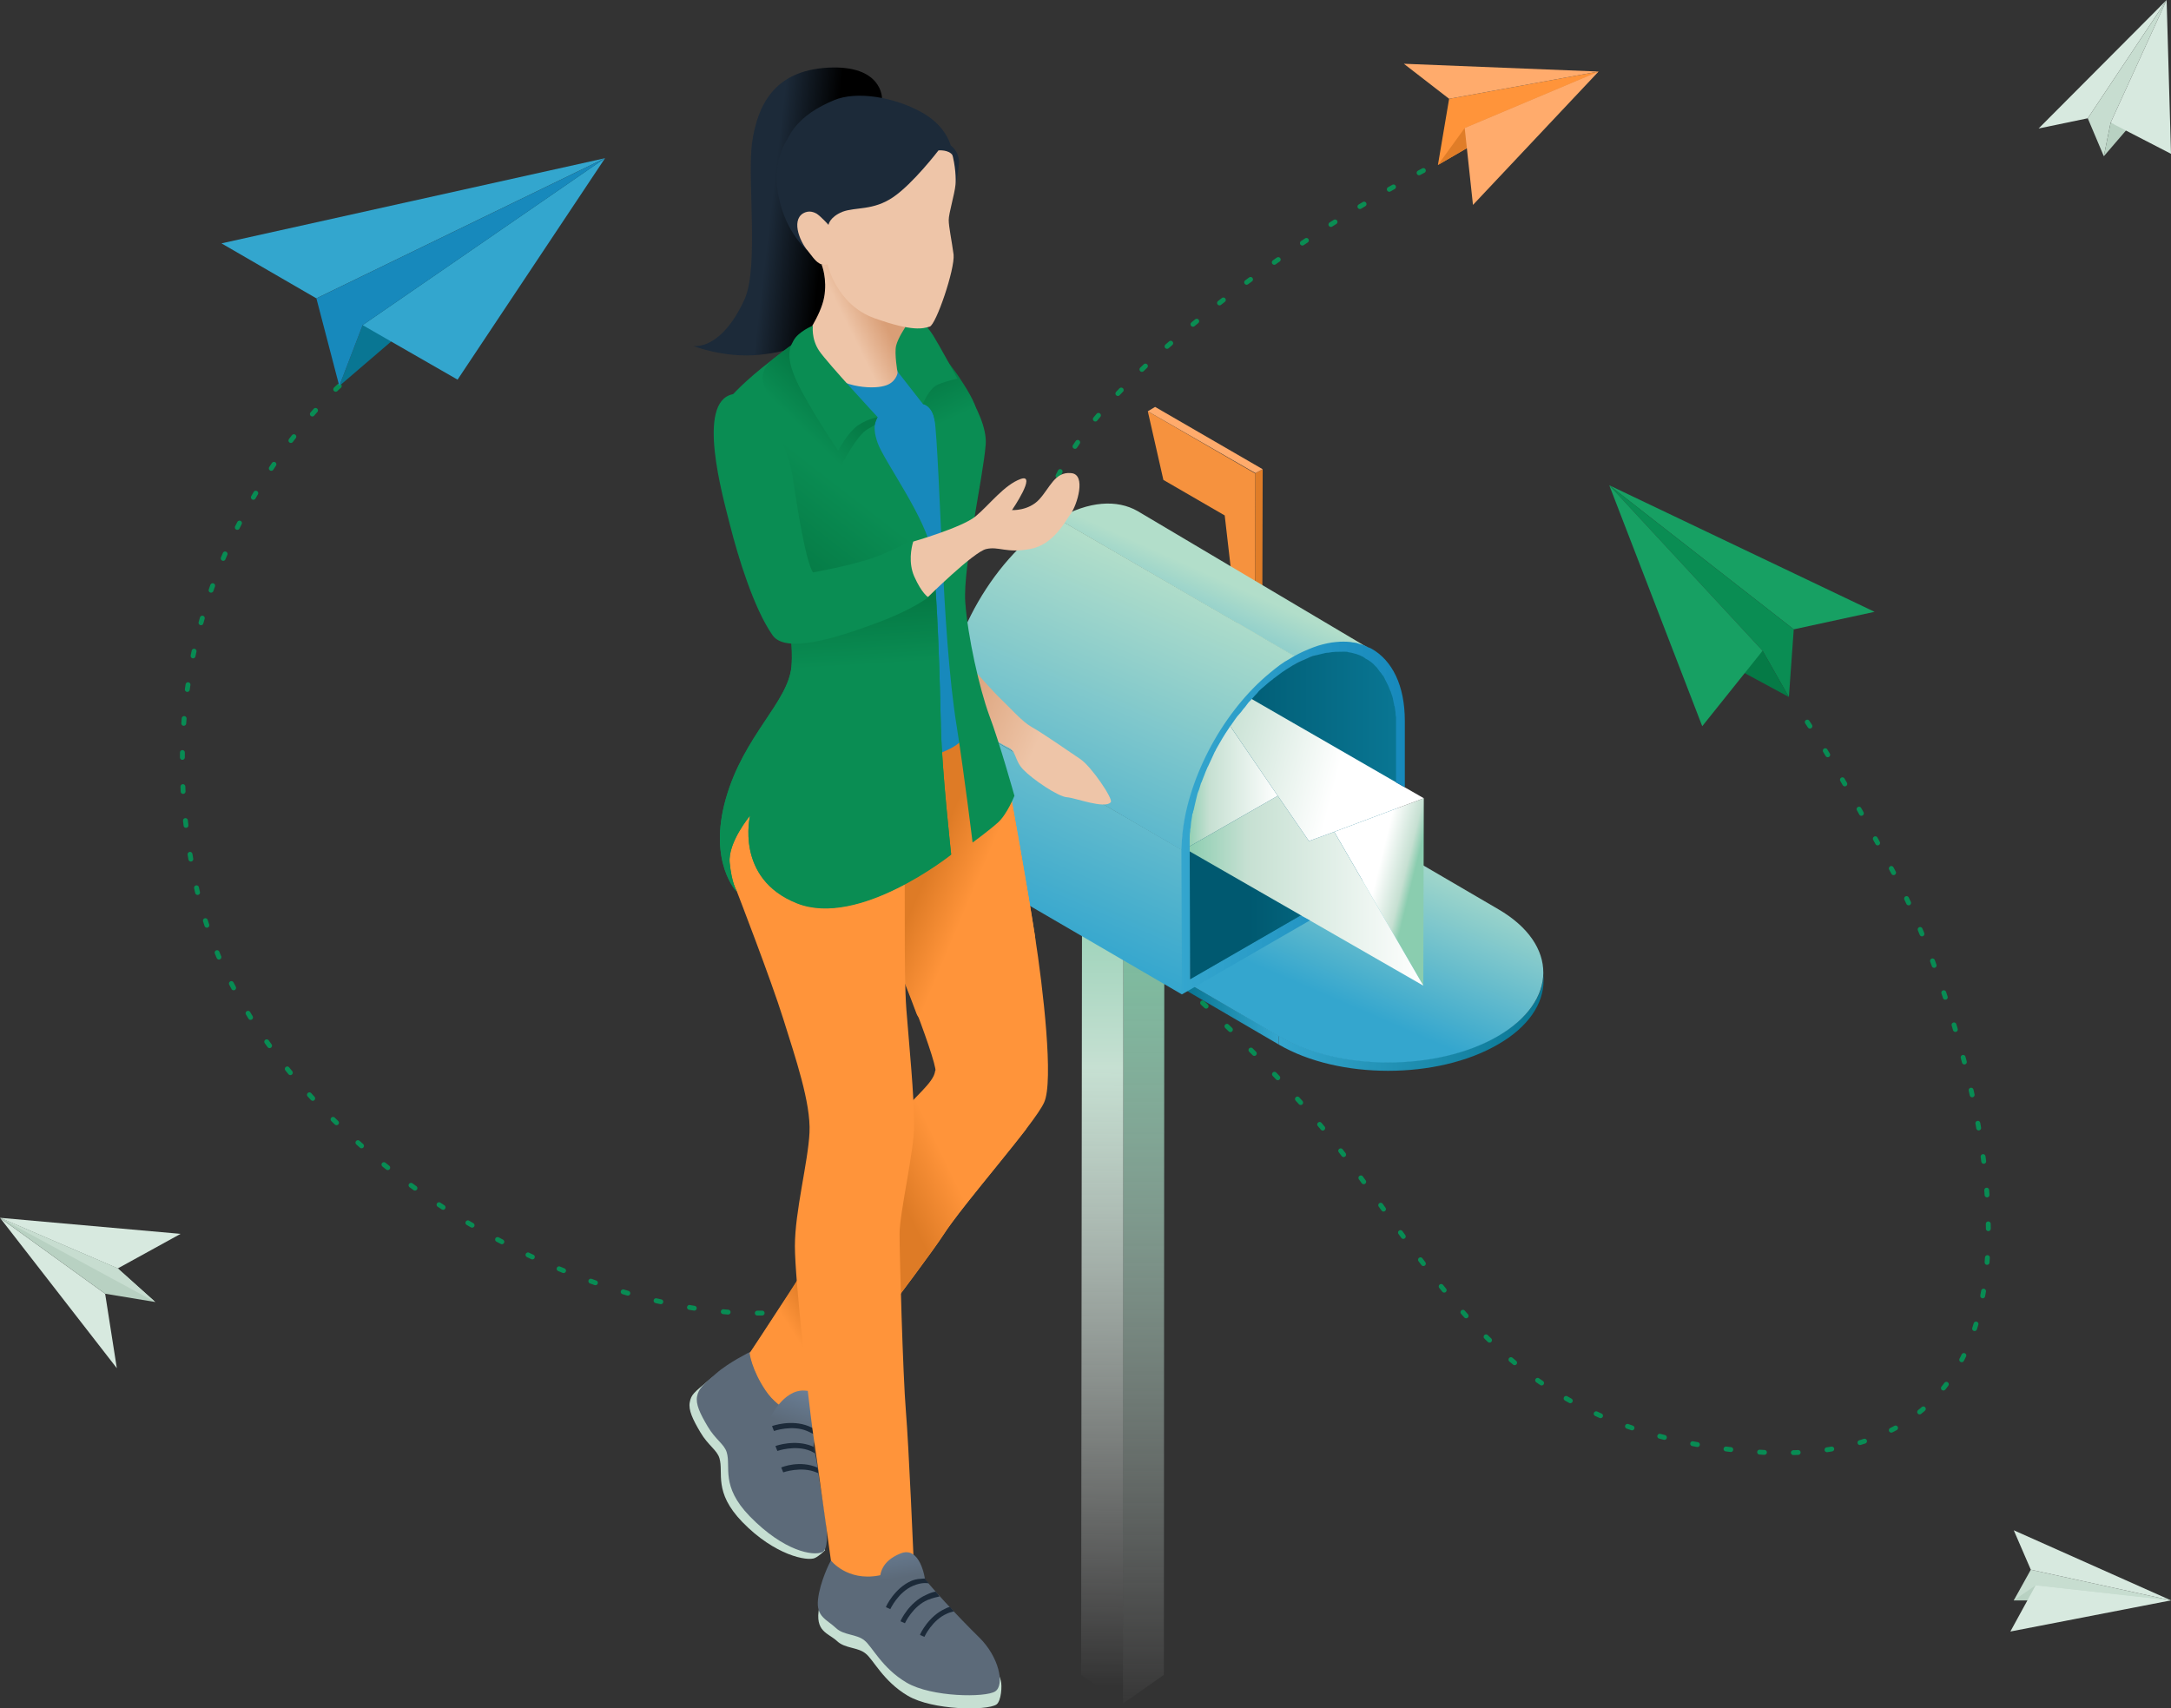<?xml version="1.0" encoding="UTF-8"?>
<svg width="446px" height="351px" viewBox="0 0 446 351" version="1.1" xmlns="http://www.w3.org/2000/svg" xmlns:xlink="http://www.w3.org/1999/xlink">
    <rect x="0" y="0" width="446" height="351" fill="#333333" stroke="none"/>
    <!-- Generator: Sketch 53.2 (72643) - https://sketchapp.com -->
    <title>illustration/contact us</title>
    <desc>Created with Sketch.</desc>
    <defs>
        <linearGradient x1="99.991%" y1="49.666%" x2="0.28%" y2="49.666%" id="linearGradient-1">
            <stop stop-color="#FF395F" offset="0%"></stop>
            <stop stop-color="#FF6E99" offset="56.42%"></stop>
            <stop stop-color="#FF9198" offset="100%"></stop>
        </linearGradient>
        <linearGradient x1="99.521%" y1="50.125%" x2="0.893%" y2="50.125%" id="linearGradient-2">
            <stop stop-color="#FF395F" offset="0%"></stop>
            <stop stop-color="#FF6E99" offset="56.42%"></stop>
            <stop stop-color="#FF9198" offset="100%"></stop>
        </linearGradient>
        <linearGradient x1="99.253%" y1="50.029%" x2="0.66%" y2="50.029%" id="linearGradient-3">
            <stop stop-color="#FF395F" offset="0%"></stop>
            <stop stop-color="#FF6E99" offset="56.42%"></stop>
            <stop stop-color="#FF9198" offset="100%"></stop>
        </linearGradient>
        <linearGradient x1="100.655%" y1="51.687%" x2="0.41%" y2="51.687%" id="linearGradient-4">
            <stop stop-color="#FF395F" offset="0%"></stop>
            <stop stop-color="#FF6E99" offset="56.42%"></stop>
            <stop stop-color="#FF9198" offset="100%"></stop>
        </linearGradient>
        <linearGradient x1="98.981%" y1="50.75%" x2="0.667%" y2="50.75%" id="linearGradient-5">
            <stop stop-color="#FF395F" offset="0%"></stop>
            <stop stop-color="#FF6E99" offset="56.42%"></stop>
            <stop stop-color="#FF9198" offset="100%"></stop>
        </linearGradient>
        <linearGradient x1="1068.999%" y1="-2411.514%" x2="-337.346%" y2="1007.327%" id="linearGradient-6">
            <stop stop-color="#FFFFFF" offset="0%"></stop>
            <stop stop-color="#FFE7E1" offset="100%"></stop>
        </linearGradient>
        <linearGradient x1="796.114%" y1="-610.527%" x2="-321.572%" y2="381.318%" id="linearGradient-7">
            <stop stop-color="#FFFFFF" offset="0%"></stop>
            <stop stop-color="#FFE7E1" offset="100%"></stop>
        </linearGradient>
        <linearGradient x1="698.006%" y1="-2252.022%" x2="-221.072%" y2="1018.17%" id="linearGradient-8">
            <stop stop-color="#FFFFFF" offset="0%"></stop>
            <stop stop-color="#FFE7E1" offset="100%"></stop>
        </linearGradient>
        <linearGradient x1="821.314%" y1="-972.039%" x2="-336.289%" y2="562.951%" id="linearGradient-9">
            <stop stop-color="#FFFFFF" offset="0%"></stop>
            <stop stop-color="#FFE7E1" offset="100%"></stop>
        </linearGradient>
        <linearGradient x1="449.631%" y1="-1114.766%" x2="-136.346%" y2="594.655%" id="linearGradient-10">
            <stop stop-color="#FFFFFF" offset="0%"></stop>
            <stop stop-color="#FFE7E1" offset="100%"></stop>
        </linearGradient>
        <linearGradient x1="272.211%" y1="-669.302%" x2="-41.176%" y2="346.586%" id="linearGradient-11">
            <stop stop-color="#FFFFFF" offset="0%"></stop>
            <stop stop-color="#FFE7E1" offset="100%"></stop>
        </linearGradient>
        <linearGradient x1="50.06%" y1="6.788%" x2="50.06%" y2="101.702%" id="linearGradient-12">
            <stop stop-color="#7AC2A1" offset="0%"></stop>
            <stop stop-color="#FFFFFF" stop-opacity="0" offset="100%"></stop>
        </linearGradient>
        <linearGradient x1="50.022%" y1="0.916%" x2="49.98%" y2="97.889%" id="linearGradient-13">
            <stop stop-color="#8ACDAF" offset="0.503%"></stop>
            <stop stop-color="#C6E0D2" offset="25.98%"></stop>
            <stop stop-color="#FFFFFF" stop-opacity="0" offset="100%"></stop>
        </linearGradient>
        <linearGradient x1="100.148%" y1="50.184%" x2="0.111%" y2="50.184%" id="linearGradient-14">
            <stop stop-color="#097693" offset="0.176%"></stop>
            <stop stop-color="#005970" offset="70.87%"></stop>
        </linearGradient>
        <linearGradient x1="99.902%" y1="50.19%" x2="-0.119%" y2="50.19%" id="linearGradient-15">
            <stop stop-color="#097693" offset="0.176%"></stop>
            <stop stop-color="#005970" offset="100%"></stop>
        </linearGradient>
        <linearGradient x1="-0.129%" y1="49.816%" x2="100.041%" y2="49.816%" id="linearGradient-16">
            <stop stop-color="#097693" offset="0%"></stop>
            <stop stop-color="#34A6CE" offset="100%"></stop>
        </linearGradient>
        <linearGradient x1="99.987%" y1="49.903%" x2="0.005%" y2="49.903%" id="linearGradient-17">
            <stop stop-color="#097693" offset="0%"></stop>
            <stop stop-color="#34A6CE" offset="100%"></stop>
        </linearGradient>
        <linearGradient x1="84.217%" y1="7.769%" x2="40.027%" y2="67.323%" id="linearGradient-18">
            <stop stop-color="#B2DECA" offset="0%"></stop>
            <stop stop-color="#34A6CE" offset="99.5%"></stop>
        </linearGradient>
        <linearGradient x1="79.736%" y1="59.424%" x2="46.841%" y2="42.541%" id="linearGradient-19">
            <stop stop-color="#8ACDAF" offset="0.503%"></stop>
            <stop stop-color="#C6E0D2" offset="25.98%"></stop>
            <stop stop-color="#FFFFFF" offset="100%"></stop>
        </linearGradient>
        <linearGradient x1="100.087%" y1="50.087%" x2="0.074%" y2="50.087%" id="linearGradient-20">
            <stop stop-color="#FFFFFF" offset="0%"></stop>
            <stop stop-color="#C6E0D2" offset="74.02%"></stop>
            <stop stop-color="#8ACDAF" offset="99.5%"></stop>
        </linearGradient>
        <linearGradient x1="-6.22%" y1="43.748%" x2="64.844%" y2="57.674%" id="linearGradient-21">
            <stop stop-color="#8ACDAF" offset="0.503%"></stop>
            <stop stop-color="#C6E0D2" offset="25.98%"></stop>
            <stop stop-color="#FFFFFF" offset="100%"></stop>
        </linearGradient>
        <linearGradient x1="100.128%" y1="49.967%" x2="0.191%" y2="49.967%" id="linearGradient-22">
            <stop stop-color="#FFFFFF" offset="0%"></stop>
            <stop stop-color="#C6E0D2" offset="74.02%"></stop>
            <stop stop-color="#8ACDAF" offset="99.5%"></stop>
        </linearGradient>
        <linearGradient x1="86.367%" y1="-50.711%" x2="39.474%" y2="79.193%" id="linearGradient-23">
            <stop stop-color="#B2DECA" offset="0%"></stop>
            <stop stop-color="#34A6CE" offset="99.5%"></stop>
        </linearGradient>
        <linearGradient x1="50.128%" y1="50.388%" x2="0.108%" y2="104.749%" id="linearGradient-24">
            <stop stop-color="#B2DECA" offset="0%"></stop>
            <stop stop-color="#34A6CE" offset="99.5%"></stop>
        </linearGradient>
        <linearGradient x1="62.996%" y1="16.488%" x2="17.663%" y2="115.812%" id="linearGradient-25">
            <stop stop-color="#B2DECA" offset="0%"></stop>
            <stop stop-color="#34A6CE" offset="99.5%"></stop>
        </linearGradient>
        <linearGradient x1="100.234%" y1="49.851%" x2="-0.301%" y2="49.851%" id="linearGradient-26">
            <stop stop-color="#1789BC" offset="0%"></stop>
            <stop stop-color="#34A6CE" offset="100%"></stop>
        </linearGradient>
        <linearGradient x1="57.92%" y1="52.796%" x2="3.444%" y2="33.533%" id="linearGradient-27">
            <stop stop-color="#EEC5A8" offset="0.126%"></stop>
            <stop stop-color="#D99E76" offset="100%"></stop>
        </linearGradient>
        <linearGradient x1="58.086%" y1="56.133%" x2="38.661%" y2="41.509%" id="linearGradient-28">
            <stop stop-color="#FF943A" offset="0%"></stop>
            <stop stop-color="#DE7B26" offset="100%"></stop>
        </linearGradient>
        <linearGradient x1="34.023%" y1="70.364%" x2="47.283%" y2="56.236%" id="linearGradient-29">
            <stop stop-color="#FF943A" offset="0%"></stop>
            <stop stop-color="#DE7B26" offset="100%"></stop>
        </linearGradient>
        <linearGradient x1="60.76%" y1="36.51%" x2="41.016%" y2="50.69%" id="linearGradient-30">
            <stop stop-color="#FF943A" offset="0%"></stop>
            <stop stop-color="#DE7B26" offset="100%"></stop>
        </linearGradient>
        <linearGradient x1="55.987%" y1="73.366%" x2="80.244%" y2="18.282%" id="linearGradient-31">
            <stop stop-color="#5C6A79" offset="0%"></stop>
            <stop stop-color="#697D94" offset="100%"></stop>
        </linearGradient>
        <linearGradient x1="54.992%" y1="82.964%" x2="31.441%" y2="16.11%" id="linearGradient-32">
            <stop stop-color="#0A8D53" offset="0%"></stop>
            <stop stop-color="#057A45" offset="100%"></stop>
        </linearGradient>
        <linearGradient x1="41.015%" y1="48.341%" x2="69.705%" y2="53.569%" id="linearGradient-33">
            <stop stop-color="#1C2A39" offset="0%"></stop>
            <stop stop-color="#000000" offset="100%"></stop>
        </linearGradient>
        <linearGradient x1="45.636%" y1="53.239%" x2="72.84%" y2="36.395%" id="linearGradient-34">
            <stop stop-color="#EEC5A8" offset="0.126%"></stop>
            <stop stop-color="#D99E76" offset="100%"></stop>
        </linearGradient>
        <linearGradient x1="48.225%" y1="33.812%" x2="47.662%" y2="18.258%" id="linearGradient-35">
            <stop stop-color="#0A8D53" offset="0%"></stop>
            <stop stop-color="#057A45" offset="100%"></stop>
        </linearGradient>
        <linearGradient x1="34.953%" y1="65.37%" x2="58.627%" y2="39.969%" id="linearGradient-36">
            <stop stop-color="#0A8D53" offset="0%"></stop>
            <stop stop-color="#057A45" offset="100%"></stop>
        </linearGradient>
        <linearGradient x1="47.988%" y1="38.706%" x2="17.281%" y2="86.379%" id="linearGradient-37">
            <stop stop-color="#0A8D53" offset="0%"></stop>
            <stop stop-color="#057A45" offset="100%"></stop>
        </linearGradient>
        <linearGradient x1="55.182%" y1="56.165%" x2="46.257%" y2="2.073%" id="linearGradient-38">
            <stop stop-color="#5C6A79" offset="0%"></stop>
            <stop stop-color="#697D94" offset="100%"></stop>
        </linearGradient>
    </defs>
    <g id="Page-1" stroke="none" stroke-width="1" fill="none" fill-rule="evenodd">
        <g id="1920-screen" transform="translate(-435, -4711)">
            <g id="cantact-us" transform="translate(0, 4429)">
                <g id="illustration/contact-us" transform="translate(435, 282)">
                    <g id="contact-us">
                        <g id="plane-3" transform="translate(214, 13)">
                            <path d="M15.1,111.9 C13.4,112.6 -22.6,100.8 25.6,58.3 C52.5,34.6 81.6,20.4 81.6,20.4" id="Path" stroke="#0A8D53" stroke-linecap="round" stroke-dasharray="1,6"></path>
                            <polygon id="XMLID_580_" fill="#FF943A" fill-rule="nonzero" points="114.4 1.7 83.7 7.3 81.4 20.9"></polygon>
                            <polygon id="XMLID_566_" fill="#E07D28" fill-rule="nonzero" points="81.4 20.9 86.9 13.3 114.4 1.7"></polygon>
                            <polygon id="XMLID_565_" fill="#FFAB6C" fill-rule="nonzero" points="86.9 13.3 88.6 29.1 114.4 1.7"></polygon>
                            <polygon id="XMLID_579_" fill="#FFAB6C" fill-rule="nonzero" points="114.4 1.7 83.7 7.3 74.4 0.1"></polygon>
                        </g>
                        <g id="plane-2" transform="translate(242, 99)">
                            <path d="M0,102.3 C7.7,109.4 22.9,123.9 32.1,135.7 C54.5,164.6 66.5,192.8 112.6,198.7 C196.6,209.5 160.6,105.9 147.6,81.4 C136.3,60.1 130.4,50.8 127.6,46.9" id="Path" stroke="#088C54" stroke-linecap="round" stroke-dasharray="0.991,5.945"></path>
                            <polygon id="Path" fill="#17A063" fill-rule="nonzero" points="126.5 30.3 143.1 26.7 88.6 0.7"></polygon>
                            <polygon id="Path" fill="#0A8D53" fill-rule="nonzero" points="126.5 30.3 125.5 44.2 120.1 34.7 88.6 0.7"></polygon>
                            <polygon id="Path" fill="#057A46" fill-rule="nonzero" points="125.5 44.2 115.7 38.9 120.1 34.7"></polygon>
                            <polygon id="Path" fill="#17A063" fill-rule="nonzero" points="120.1 34.7 107.7 50.2 88.6 0.7"></polygon>
                        </g>
                        <g id="plane1" transform="translate(37, 32)">
                            <path d="M32.7,47.3 C32.7,47.3 -11.3,86 3.5,151 C17,209.9 100.7,250.4 137.5,234.2" id="Path" stroke="#088C54" stroke-linecap="round" stroke-dasharray="1,6"></path>
                            <polygon id="Path" fill="#097693" fill-rule="nonzero" points="32.7 47.3 87.3 0.5 37.5 34.8"></polygon>
                            <polygon id="Path" fill="#33A6CE" fill-rule="nonzero" points="87.3 0.5 28 29.3 8.5 18"></polygon>
                            <polygon id="Path" fill="#33A6CE" fill-rule="nonzero" points="87.3 0.5 37.5 34.8 57 46"></polygon>
                            <polygon id="Path" fill="#1789BC" fill-rule="nonzero" points="37.5 34.8 87.3 0.5 28 29.3 32.7 47.3"></polygon>
                        </g>
                        <g id="mail-box" transform="translate(194, 83)" fill-rule="nonzero">
                            <g id="Group" transform="translate(41, 0)">
                                <path d="M20.4,58.9 L21.9,58 C20.8,57.4 19.9,55.8 19.9,54.5 L18.4,55.4 C18.4,56.6 19.3,58.2 20.4,58.9 Z" id="Path" fill="url(#linearGradient-1)"></path>
                                <polygon id="Path" fill="url(#linearGradient-2)" points="21.7 59.6 23.2 58.7 21.9 58 20.4 58.9"></polygon>
                                <polygon id="Path" fill="url(#linearGradient-3)" points="18.4 55.4 19.9 54.5 19.9 53 18.4 53.9"></polygon>
                                <path d="M23.1,59.7 L24.6,58.8 C24.2,59 23.7,59 23.2,58.7 L21.7,59.6 C22.3,59.9 22.8,60 23.1,59.7 Z" id="Path" fill="url(#linearGradient-4)"></path>
                                <path d="M20.5,51.7 L19,52.6 C18.6,52.8 18.4,53.3 18.4,53.9 L19.9,53 C19.9,52.4 20.1,52 20.5,51.7 Z" id="Path" fill="url(#linearGradient-5)"></path>
                                <path d="M23.1,59.7 L24.6,58.8 C25,58.6 25.2,58.1 25.2,57.5 L23.7,58.4 C23.7,59.1 23.5,59.5 23.1,59.7 Z" id="Path" fill="url(#linearGradient-6)"></path>
                                <path d="M20.5,51.7 L19,52.6 C19.4,52.4 19.9,52.4 20.4,52.7 L21.9,51.8 C21.4,51.6 20.8,51.5 20.5,51.7 Z" id="Path" fill="url(#linearGradient-7)"></path>
                                <polygon id="Path" fill="url(#linearGradient-8)" points="23.7 58.4 25.2 57.6 25.2 56.1 23.7 57"></polygon>
                                <polygon id="Path" fill="url(#linearGradient-9)" points="21.7 53.5 23.2 52.6 21.9 51.9 20.4 52.7"></polygon>
                                <path d="M19.6,48.9 L21.1,48 C20.1,47.7 19.2,47.8 18.5,48.2 L17,49.1 C17.8,48.8 18.6,48.7 19.6,48.9 Z" id="Path" fill="#D83E58"></path>
                                <path d="M23.7,57 L25.2,56.1 C25.2,54.8 24.3,53.3 23.2,52.6 L21.7,53.5 C22.8,54.1 23.7,55.7 23.7,57 Z" id="Path" fill="url(#linearGradient-10)"></path>
                                <path d="M25.2,63.2 L26.7,62.3 C27.7,61.7 28.4,60.4 28.4,58.6 C28.4,56.8 27.8,54.8 26.7,53 C26,51.9 25.2,50.8 24.3,50 L22.8,50.9 C23.7,51.7 24.5,52.8 25.2,53.9 C26.2,55.7 26.9,57.7 26.9,59.5 C26.9,61.3 26.2,62.6 25.2,63.2 Z" id="Path" fill="#D83E58"></path>
                                <path d="M0.8,1.5 L22.9,14.3 L22.8,50.9 C23.7,51.7 24.5,52.8 25.2,53.9 C26.2,55.7 26.9,57.7 26.9,59.5 C26.9,63.1 24.3,64.6 21.1,62.8 C19.5,61.9 18.1,60.3 17,58.5 C16,56.7 15.3,54.7 15.3,52.9 C15.3,51.1 16,49.8 17,49.2 C17.7,48.8 18.6,48.7 19.6,49 L16.6,22.9 L4,15.6 L0.8,1.5 Z M18.4,53.9 L18.4,55.4 C18.4,56.7 19.3,58.2 20.4,58.9 L21.7,59.6 C22.8,60.2 23.7,59.7 23.7,58.4 L23.7,56.9 C23.7,55.6 22.8,54.1 21.7,53.4 L20.4,52.7 C19.3,52.1 18.4,52.6 18.4,53.9 L18.4,53.9 Z" id="Shape" fill="#F6923E"></path>
                                <path d="M20.4,52.7 C19.3,52.1 18.4,52.6 18.4,53.9 L18.4,55.4 C18.4,56.7 19.3,58.2 20.4,58.9 L21.7,59.6 C22.8,60.2 23.7,59.7 23.7,58.4 L23.7,56.9 C23.7,55.6 22.8,54.1 21.7,53.4 L20.4,52.7 Z" id="Path" fill="url(#linearGradient-11)"></path>
                                <polygon id="Path" fill="#E07D28" points="22.8 50.8 24.3 50 24.4 13.4 22.9 14.2"></polygon>
                                <polygon id="Path" fill="#FFAB6C" points="22.9 14.2 24.4 13.4 2.3 0.6 0.8 1.5"></polygon>
                            </g>
                            <g id="Group" transform="translate(28, 84)">
                                <polygon id="Path" fill="url(#linearGradient-12)" points="8.7 183 17.1 177.1 17.2 6.4 8.8 12.2"></polygon>
                                <polygon id="Path" fill="#013E59" points="8.8 12.2 17.2 6.4 8.7 0.5 0.3 6.3"></polygon>
                                <polygon id="Path" fill="url(#linearGradient-13)" points="0.3 6.3 0.1 177.1 8.7 183 8.8 12.2"></polygon>
                            </g>
                            <path d="M2.1,62.3 L26.1,76.2 L48.9,89.5 L50.6,90.5 L50.6,90.4 C50.6,90.1 50.6,89.7 50.6,89.4 C50.6,88.9 50.6,88.4 50.7,87.8 C50.7,87.5 50.7,87.3 50.8,87 C50.8,86.6 50.9,86.2 50.9,85.9 C51,85.5 51,85.1 51.1,84.7 C51.1,84.4 51.2,84.1 51.3,83.9 C51.3,83.8 51.3,83.6 51.4,83.5 C51.5,83.2 51.5,82.9 51.6,82.6 C51.7,82.2 51.8,81.7 51.9,81.3 C52,80.9 52.1,80.5 52.2,80.1 C52.3,79.8 52.4,79.5 52.5,79.3 C52.5,79.2 52.6,79.1 52.6,79 C52.7,78.7 52.8,78.3 52.9,78 C52.9,77.9 52.9,77.9 53,77.8 C53.3,77 53.6,76.3 53.9,75.5 C54.1,75.1 54.2,74.7 54.4,74.4 C54.8,73.5 55.2,72.7 55.6,71.8 C55.7,71.5 55.9,71.3 56,71 C56,70.9 56.1,70.9 56.1,70.8 C56.9,69.4 57.7,68 58.6,66.7 C58.8,66.4 58.9,66.2 59.1,66 C59.2,65.9 59.2,65.8 59.3,65.7 C59.5,65.4 59.8,65 60,64.7 C60.2,64.4 60.5,64 60.8,63.7 L60.8,63.7 C61.1,63.4 61.3,63.1 61.6,62.7 C61.9,62.4 62.1,62.1 62.4,61.7 C62.6,61.4 62.8,61.2 63.1,60.9 C63.1,60.9 63.2,60.8 63.2,60.8 C63.5,60.5 63.7,60.2 64,59.9 L64,59.9 C64.3,59.6 64.6,59.3 64.8,59 C65.1,58.7 65.4,58.4 65.7,58.2 C66.3,57.7 66.9,57.1 67.5,56.7 C67,56.4 66.5,56.1 66,55.8 C53.5,48.5 61.4,53.1 48.9,45.8 C47.5,45 46,44.1 44.6,43.3 C36.1,38.3 27.5,33.4 19,28.4 C9.3,36.5 2,50.5 2.1,62.3 Z" id="Path" fill="#E0ACC2"></path>
                            <path d="M50.115,90.166 L50.115,90.5 L50.5,118.8 L93.1,93.6 L55.5,71.7 C55.6,71.4 55.8,71.2 55.9,70.9 C55.8,71.2 55.6,71.4 55.5,71.7 C55.1,72.6 54.6,73.4 54.3,74.3 C54.1,74.7 54,75.1 53.8,75.4 C53.5,76.2 53.2,76.9 52.9,77.7 C52.9,77.7 52.9,77.8 52.8,77.9 C52.7,78.2 52.6,78.6 52.5,78.9 C52.5,79 52.4,79.1 52.4,79.2 C52.3,79.5 52.2,79.8 52.1,80 C52,80.4 51.9,80.8 51.8,81.2 C51.7,81.6 51.6,82.1 51.5,82.5 C51.4,82.8 51.4,83.1 51.3,83.4 C51.3,83.5 51.2,83.7 51.2,83.8 C51.1,84.1 51.1,84.4 51,84.6 C50.9,85 50.9,85.4 50.8,85.8 C50.8,86.2 50.7,86.6 50.7,86.9 C50.7,87.2 50.6,87.4 50.6,87.7 C50.6,88.2 50.115,88.466 50.115,89.066 C50.215,89.566 50.115,89.866 50.115,90.166 Z" id="Path" fill="url(#linearGradient-14)"></path>
                            <path d="M55.6,71.8 L93.2,93.7 L93.1,66 C93.1,65.6 93.1,65.3 93.1,64.9 C93.1,64.7 93.1,64.5 93.1,64.3 C93.1,64.2 93.1,64.2 93.1,64.1 C93.1,63.8 93.1,63.6 93,63.3 C93,63 92.9,62.7 92.9,62.5 C92.9,62.3 92.8,62.1 92.8,61.9 C92.8,61.8 92.8,61.7 92.7,61.6 C92.7,61.4 92.6,61.3 92.6,61.1 C92.5,60.6 92.4,60 92.2,59.5 C92.1,59.3 92.1,59.1 92,58.9 C92,58.8 92,58.8 91.9,58.7 C91.8,58.5 91.8,58.4 91.7,58.2 C91.6,58 91.5,57.8 91.4,57.5 C91.2,57.1 91,56.7 90.8,56.3 C90.7,56.1 90.6,55.9 90.5,55.7 C90.4,55.5 90.3,55.4 90.1,55.2 C90,55 89.9,54.9 89.7,54.7 C89.6,54.6 89.5,54.4 89.4,54.3 C89.3,54.2 89.3,54.1 89.2,54 C89.2,54 89.1,53.9 89.1,53.9 C89,53.8 88.9,53.7 88.9,53.7 C88.3,53.1 87.6,52.6 86.8,52.1 C86.7,52 86.6,52 86.5,51.9 C86.4,51.8 86.3,51.8 86.2,51.7 C85.5,51.3 84.7,51.1 83.9,50.9 C83.7,50.9 83.5,50.8 83.3,50.8 C83.1,50.8 82.9,50.7 82.7,50.7 C82.5,50.7 82.3,50.7 82.1,50.7 C81.2,50.7 80.2,50.7 79.2,50.9 C78.8,51 78.4,51 78,51.1 C77.6,51.2 77.2,51.3 76.8,51.4 C76.2,51.6 75.6,51.8 75,52 C74,52.4 73.1,52.9 72.1,53.4 C72,53.4 72,53.5 71.9,53.5 C71.2,53.9 70.1,54.3 69.4,54.8 C68.9,55.2 68.3,55.6 67.8,56 C67.6,56.1 67.5,56.3 67.3,56.4 C66.7,56.9 66.1,57.4 65.5,57.9 C65.2,58.2 65,58.4 64.7,58.7 C64.4,59 64.1,59.2 63.8,59.5 C63.5,59.8 62.9,60.6 62.9,60.6 C62.7,60.9 62.4,61.1 62.2,61.4 C61.9,61.7 61.9,62.1 61.7,62.5 C61.4,62.8 61.2,63.1 60.9,63.5 C60.6,63.8 60.4,64.2 60.1,64.5 C59.8,64.8 59.6,65.2 59.4,65.5 C59.3,65.6 59.3,65.7 59.2,65.8 C59,66 58.9,66.3 58.7,66.5 C57.8,67.8 57,69.2 56.2,70.6 C56.2,70.7 56.1,70.7 56.1,70.8 C55.8,71.3 55.7,71.6 55.6,71.8 Z" id="Path" fill="url(#linearGradient-15)"></path>
                            <polygon id="Path" fill="url(#linearGradient-16)" points="49.7 118.8 49.7 120.5 68.7 131.6 68.7 129.8"></polygon>
                            <path d="M123.1,118.5 L123.1,116.7 C123.1,121.5 120,126.2 113.7,129.8 C101.3,137 81,137 68.7,129.8 L68.7,131.6 C81,138.8 101.3,138.8 113.7,131.6 C120,128 123.1,123.2 123.1,118.5 Z" id="Path" fill="url(#linearGradient-17)"></path>
                            <path d="M49.7,118.8 L68.7,129.9 C81,137.1 101.3,137.1 113.7,129.9 C126.1,122.7 126.2,111 113.8,103.8 L94.8,92.7 L49.7,118.8 Z" id="Path" fill="url(#linearGradient-18)"></path>
                            <g id="envelope" transform="translate(49, 52)">
                                <polygon id="Path" fill="url(#linearGradient-19)" points="49.5 29 31.1 35.9 49.4 67.5"></polygon>
                                <polygon id="Path" fill="url(#linearGradient-20)" points="19.5 28.5 0.5 39.4 49.4 67.5 31.1 35.9 25.9 37.8"></polygon>
                                <polygon id="Path" fill="url(#linearGradient-21)" points="49.5 29 44.1 25.9 0.6 0.8 19.5 28.5 25.9 37.8 31.1 35.9"></polygon>
                                <polygon id="Path" fill="url(#linearGradient-22)" points="0.6 0.8 0.5 39.4 19.5 28.5"></polygon>
                            </g>
                            <polygon id="Path" fill="url(#linearGradient-23)" points="48.8 91.6 0.3 63.4 0.4 93.1 48.8 121.3"></polygon>
                            <path d="M89.574,51.591 L39.7,22 C35.5,19.6 29.7,19.9 23.3,23.6 L72.159,52 C78.459,48.3 85.374,49.091 89.574,51.591 Z" id="Path" fill="url(#linearGradient-24)"></path>
                            <path d="M72.159,51.9 L23.2,23.5 C10.5,30.8 0.2,48.7 0.2,63.3 L48.8,91.69 C48.8,77.09 59.459,59.3 72.159,51.9 Z" id="Path" fill="url(#linearGradient-25)"></path>
                            <path d="M73.2,105.1 L50.5,118.2 L50.4,90.5 L50.4,90.4 C50.4,90.1 50.4,89.7 50.4,89.4 C50.4,88.9 50.4,88.4 50.5,87.8 C50.5,87.5 50.5,87.3 50.6,87 C50.6,86.6 50.7,86.2 50.7,85.9 C50.8,85.5 50.8,85.1 50.9,84.7 C50.9,84.4 51,84.1 51.1,83.9 C51.1,83.8 51.1,83.6 51.2,83.5 C51.3,83.2 51.3,82.9 51.4,82.6 C51.5,82.2 51.6,81.7 51.7,81.3 C51.8,80.9 51.9,80.5 52,80.1 C52.1,79.8 52.2,79.5 52.3,79.3 C52.3,79.2 52.4,79.1 52.4,79 C52.5,78.7 52.6,78.3 52.7,78 C52.7,77.9 52.7,77.9 52.8,77.8 C53.1,77 53.4,76.3 53.7,75.5 C53.9,75.1 54,74.7 54.2,74.4 C54.6,73.5 55,72.7 55.4,71.8 C55.5,71.5 55.7,71.3 55.8,71 C55.8,70.9 55.9,70.9 55.9,70.8 C56.7,69.4 57.5,68 58.4,66.7 C58.6,66.4 58.7,66.2 58.9,66 C59,65.9 59,65.8 59.1,65.7 C59.3,65.4 59.6,65 59.8,64.7 C60,64.4 60.3,64 60.6,63.7 C60.9,63.4 61.1,63.1 61.4,62.7 C61.7,62.4 61.9,62.1 62.2,61.7 C62.4,61.4 62.6,61.2 62.9,60.9 C62.9,60.9 63,60.8 63,60.8 C63.3,60.5 63.5,60.2 63.8,59.9 C64.1,59.6 64.4,59.3 64.6,59 C64.9,58.7 65.2,58.4 65.5,58.2 C66.1,57.7 66.7,57.1 67.3,56.7 C67.5,56.6 67.6,56.4 67.8,56.3 C68.3,55.9 68.9,55.5 69.4,55.1 C70.1,54.6 70.8,54.2 71.6,53.7 C71.7,53.7 71.7,53.6 71.8,53.6 C72.8,53 73.8,52.6 74.7,52.2 C75.3,51.9 75.9,51.7 76.5,51.6 C76.9,51.5 77.3,51.4 77.7,51.3 C78.1,51.2 78.5,51.1 78.9,51.1 C79.9,50.9 80.8,50.9 81.8,50.9 C82,50.9 82.2,50.9 82.4,50.9 C82.6,50.9 82.8,50.9 83,51 C83.2,51 83.4,51.1 83.6,51.1 C84.4,51.3 85.2,51.5 85.9,51.9 C86,51.9 86.1,52 86.2,52.1 C86.3,52.1 86.4,52.2 86.5,52.3 C87.3,52.7 88,53.2 88.6,53.9 C88.7,54 88.8,54.1 88.8,54.1 C88.8,54.1 88.9,54.2 88.9,54.2 L89.1,54.5 C89.2,54.6 89.3,54.8 89.4,54.9 C89.5,55.1 89.7,55.2 89.8,55.4 C89.9,55.6 90,55.7 90.2,55.9 C90.3,56.1 90.4,56.3 90.5,56.5 C90.7,56.9 90.9,57.3 91.1,57.7 C91.2,57.9 91.3,58.1 91.4,58.4 C91.5,58.6 91.5,58.7 91.6,58.9 C91.6,59 91.7,59 91.7,59.1 C91.8,59.3 91.8,59.5 91.9,59.7 C92.1,60.2 92.2,60.7 92.3,61.3 C92.3,61.5 92.4,61.6 92.4,61.8 C92.4,61.9 92.4,62 92.5,62.1 C92.5,62.3 92.6,62.5 92.6,62.7 C92.6,63 92.7,63.2 92.7,63.5 C92.7,63.7 92.7,64 92.8,64.3 C92.8,64.4 92.8,64.4 92.8,64.5 C92.8,64.7 92.8,64.9 92.8,65.1 C92.8,65.4 92.8,65.8 92.8,66.2 L92.8,77.765 L94.6,78.765 L94.6,65.1 C94.6,57.8 92,52.7 87.8,50.3 C87.7,50.3 87.7,50.2 87.6,50.2 C87.5,50.2 87.4,50.1 87.4,50.1 C87.3,50.1 87.2,50 87.1,50 C87,50 86.9,49.9 86.9,49.9 C86.8,49.8 86.6,49.8 86.5,49.7 C86.1,49.5 85.7,49.4 85.3,49.3 C85.1,49.2 84.9,49.2 84.7,49.1 C84.5,49.1 84.3,49 84.1,49 C84.1,49 84,49 84,49 C83.8,49 83.6,48.9 83.4,48.9 C82.5,48.8 81.5,48.8 80.5,48.9 C80.2,48.9 79.9,49 79.6,49 C78.4,49.2 77.1,49.5 75.8,50 C74.5,50.5 73.1,51.1 71.7,51.9 C71.2,52.2 70.7,52.5 70.2,52.8 C70.1,52.8 70.1,52.9 70,52.9 C68.6,53.8 67.3,54.9 66,56 C61.4,60 57.3,65.4 54.3,71.2 C51.2,77.2 49.2,83.6 48.8,89.6 C48.8,90.3 48.7,91 48.7,91.6 L48.8,117.2 L48.8,121.3 L75.1,106.1 L73.2,105.1 Z" id="Path" fill="url(#linearGradient-26)"></path>
                        </g>
                        <g id="girl" transform="translate(141, 13)" fill-rule="nonzero">
                            <path d="M11.6,265.9 C11.6,265.9 6.7,268.7 4.2,270.9 C1.6,273.1 1,273.5 0.7,275.1 C0.4,276.7 1.3,278.6 2.9,281.3 C4.5,284 6.3,284.9 6.8,286.6 C7.7,289.6 5.5,293.5 11.5,299.7 C18.2,306.6 24.9,307.8 26.4,307.1 C27.3,306.7 28.5,305.5 28.5,305.5 C28.5,305.5 26.5,293.2 26.1,289.8 C25.5,284.6 22.6,277.7 22.6,277.7 L11.6,265.9 Z" id="Path" fill="#C6DFD2"></path>
                            <path d="M13.2,264.7 C13.2,264.7 8.7,266.9 6.1,269.2 C3.5,271.4 2.5,272.3 2.2,273.9 C1.9,275.5 2.8,277.4 4.4,280.1 C6,282.8 7.8,283.7 8.3,285.4 C9.2,288.4 7,292.3 13,298.5 C20.1,305.8 26.1,306.7 27.9,305.9 C30.3,304.8 27.6,294 27,288.8 C26.4,283.6 23.6,276.6 23.6,276.6 L13.2,264.7 Z" id="Path" fill="#5C6A79"></path>
                            <path d="M59.4,125 C59.4,125 63,129.1 64.8,130.8 C66.6,132.5 69,135.3 71,136.4 C73,137.5 78.8,141.5 81,143 C83.2,144.5 87.7,151.1 87.2,151.8 C86,153.3 79.9,150.9 78.2,150.8 C76.4,150.7 71.1,147.1 69.2,145.1 C67.3,143.1 67.9,141.3 66,140.5 C64.3,139.8 52.9,132.4 52.9,132.4 C52.9,132.4 51.2,128.7 53.2,126.1 C55.2,123.4 59.4,125 59.4,125 Z" id="Path" fill="url(#linearGradient-27)"></path>
                            <path d="M66.9,151.8 C66.9,151.8 69.9,168.3 71.6,179.2 C73.3,190.1 75.5,209.2 73.5,213.5 C71.6,217.8 57,234.2 52.8,240.7 C48.6,247.2 24.5,278.5 24.5,278.5 C24.5,278.5 19.3,277 16.4,272.7 C13.5,268.4 13.1,265 13.1,265 C13.1,265 28.4,242 32.2,234.8 C36,227.5 43.3,217.7 45,215.2 C46.6,212.7 50.9,209.6 51.2,207.2 C51.5,204.8 41.2,178.7 39.4,176.5 C37.6,174.3 36.8,160.8 41.9,156.9 C47,153.1 51.3,137.3 51.3,137.3 L60.5,135.8 L66.9,151.8 Z" id="Path" fill="#FF943A"></path>
                            <path d="M66.9,151.8 C66.9,151.8 69.9,168.3 71.6,179.2 C73.3,190.1 49.5,201.1 47.3,195.3 C44.3,187.2 40.3,177.8 39.3,176.5 C37.5,174.3 36.7,160.8 41.8,156.9 C46.9,153.1 51.2,137.3 51.2,137.3 L60.4,135.8 L66.9,151.8 Z" id="Path" fill="url(#linearGradient-28)"></path>
                            <path d="M37.5,261.4 C30.7,270.3 24.4,278.5 24.4,278.5 C24.4,278.5 19.2,277 16.3,272.7 C13.4,268.4 13,265 13,265 C13,265 28.3,242 32.1,234.8 C35.9,227.5 44,252.9 37.5,261.4 Z" id="Path" fill="url(#linearGradient-29)"></path>
                            <path d="M69.7,219.1 C64.5,225.8 55.8,236 52.8,240.7 C50.9,243.6 45,251.5 39.1,259.3 C31.8,268.9 28.3,241.9 32.1,234.7 C35.9,227.4 43.2,217.6 44.9,215.1 C46.5,212.6 50.8,209.5 51.1,207.1 C51.3,204.8 71.6,216.7 69.7,219.1 Z" id="Path" fill="url(#linearGradient-30)"></path>
                            <path d="M17.1,278.5 C17.1,278.5 19.9,272.4 24.3,272.7 C31.6,273.2 26.2,278.6 26.4,280.6 C26.6,282.6 26.063,284.227 26.063,284.227 L17.1,278.5 Z" id="Path" fill="url(#linearGradient-31)"></path>
                            <path d="M49.6,142.3 C49.6,142.3 51.7,142.2 54.6,140.6 C57.1,139.2 57.5,137.7 57.5,137.7 C57.5,137.7 53.9,81.7 54.3,75.7 C54.7,69.7 43.3,62.6 43.3,62.6 C43.3,62.6 43.6,64.7 41,65.7 C38.4,66.7 31.7,65.4 31.7,65.4 C31.7,65.4 37.1,80 41,88.3 C44.9,96.6 49.3,113.7 49.4,126.4 C49.7,138.8 49.6,142.3 49.6,142.3 Z" id="Path" fill="#1789BC"></path>
                            <path d="M54.2,16.8 C54.2,16.8 56.1,18 56,20.5 C55.8,23 55.3,25.3 55.3,25.3 C55.3,25.3 55.1,20.3 54.7,18.9 C54.3,17.5 54.2,16.8 54.2,16.8 Z" id="Path" fill="#1C2A39"></path>
                            <path d="M48.6,70 C48.6,70 50.5,70.3 51,73.3 C51.5,76.3 52.1,91.5 52.6,101.8 C53.1,112.1 53.9,126.3 55.6,136.6 C57.2,146.9 58.8,160.1 58.8,160.1 C58.8,160.1 62.1,157.7 64,156 C65.9,154.3 67.4,150.5 67.4,150.5 C67.4,150.5 64.3,139.4 62.2,133.9 C60.2,128.4 57.8,117.8 57.3,110.7 C56.8,103.5 61,85 61.5,78.3 C62,71.6 53,60.8 53,60.8 L48.9,64.1 L48.6,70 Z" id="Path" fill="#0A8D53"></path>
                            <path d="M48.6,70 C48.6,70 50.5,70.3 51,73.3 C51.4,75.5 58.6,75.4 59.5,71.5 C59.8,70.2 56.9,65.8 56.3,64.9 C55.1,63 53.2,60.7 53.2,60.7 L49.1,64 L48.6,70 Z" id="Path" fill="url(#linearGradient-32)"></path>
                            <path d="M43.6,63.6 L48.6,70 C48.6,70 49.8,66.8 51.7,66 C53.6,65.2 55.7,64.8 55.7,64.8 C55.7,64.8 52,58 50.7,55.9 C49.4,53.8 45.5,49.7 45.5,49.7 L41.1,58.4 L43.6,63.6 Z" id="Path" fill="#0A8D53"></path>
                            <path d="M29.8,310.7 C29.8,310.7 28,313.6 27.3,317.2 C26.3,322.3 29.2,322.5 31,324.2 C32.6,325.7 35.2,325.4 36.8,326.7 C38.4,327.9 40.4,332.4 45.5,335.4 C50.6,338.4 61.7,338.5 63.7,337.2 C64.7,336.5 64.9,333.3 64.6,332.3 C64.1,330.2 62.4,328.2 60.3,326.2 C56.2,322.2 49.9,315.4 48.3,313.1 C46.7,310.8 46.7,310.8 46.7,310.8 C46.7,310.8 40.3,314 35.9,313 C31.6,312 29.8,310.7 29.8,310.7 Z" id="Path" fill="#C6DFD2"></path>
                            <path d="M29.7,307.6 C29.448,308 27.448,312 27.048,315.6 C26.648,319.2 28.848,319.7 30.748,321.5 C32.348,323 34.948,322.7 36.548,324 C38.148,325.2 40.148,329.7 45.248,332.7 C50.348,335.7 61.448,335.8 63.448,334.5 C65.448,333.2 64.248,327.4 60.148,323.4 C56.048,319.4 49.748,312.6 48.148,310.3 C46.548,308 46.548,308 46.548,308 C46.548,308 40.148,311.2 35.748,310.2 C31.248,309.4 29.952,307.2 29.7,307.6 Z" id="Path" fill="#5C6A79"></path>
                            <path d="M40.2,7.2 C40.2,7.2 40.3,0.3 29.1,0.9 C17.9,1.5 14.6,8.8 13.5,16.3 C12.5,23.7 14.9,41.7 12,48.4 C9,55.1 5,58.3 1.5,58.1 C1.5,58.1 7.8,60.6 14.9,59.9 C22,59.2 24.8,57.5 29.4,53.6 C34,49.7 40.2,7.2 40.2,7.2 Z" id="Path" fill="url(#linearGradient-33)"></path>
                            <path d="M27.8,41.4 C27.8,41.4 29,44.3 28.3,48.1 C27.6,51.9 24.1,56.7 24.1,56.7 C24.1,56.7 23.9,57.1 27.4,61.9 C31,66.7 38.1,67 40.6,66.3 C43.1,65.7 43.4,63.6 43.4,63.6 C43.4,63.6 42.7,59.6 43.1,58 C43.5,56.4 45,54.2 45,54.2 L29.1,40.7 L27.8,41.4 Z" id="Path" fill="url(#linearGradient-34)"></path>
                            <path d="M20.7,15.7 C20.7,15.7 17.4,20.2 19,27.6 C20.5,34.9 24.8,38.4 24.8,38.4 L27.9,30.4 L20.7,15.7 Z" id="Path" fill="#1C2A39"></path>
                            <path d="M29,41.3 C29,41.3 30.8,49.6 38.7,52.4 C46.6,55.2 48.6,54.5 50,54.1 C51.3,53.7 55.2,42.3 54.9,39.3 C54.5,36.3 53.9,33.6 53.9,32.2 C53.9,30.8 55.1,27 55.3,24.9 C55.5,22.8 55,13.7 49.2,11.5 C43.4,9.3 34.1,3.6 24.6,12 C15.1,20.4 28.9,32.9 28.9,32.9 C28.9,32.9 26.8,29.8 24.5,30.6 C21.4,31.7 23.1,36.4 25,38.6 C25.6,39.3 26.4,40.6 27.3,41.1 C28.2,41.7 29,41.3 29,41.3 Z" id="Path" fill="#EEC5A8"></path>
                            <path d="M29.2,33.2 C29.2,33.2 29.4,31.6 32.1,30.5 C34.8,29.5 38.4,30.3 42.5,27.5 C46.6,24.7 51.8,17.9 51.8,17.9 C51.8,17.9 53.9,17.7 54.7,18.9 C54.7,18.9 54.7,13.5 48.2,10 C42.8,7 35,5.6 30.3,7.6 C23.6,10.4 18.7,14.9 19.6,23.7 C20,27.5 21.6,27.4 23.6,28.6 C26.8,30.4 29.2,33.2 29.2,33.2 Z" id="Path" fill="#1C2A39"></path>
                            <path d="M27.7,281.5 C27.2,281.1 26.3,280.5 25.1,280 C21.6,278.6 17.8,279.9 17.6,280 L18,281 C18,281 21.7,279.7 24.8,281 C26.7,281.8 27.5,282.6 27.7,282.8 C27.6,282.3 27.7,281.8 27.7,281.5 Z" id="Path" fill="#1C2A39"></path>
                            <path d="M26.168,284.34 C26.068,284.24 26,284.2 25.8,284.1 C22.3,282.7 18.5,284 18.3,284.1 L18.7,285.1 C18.7,285.1 22.4,283.8 25.5,285.1 C25.9,285.3 26.172,285.423 26.472,285.623 C26.272,285.223 26.268,284.84 26.168,284.34 Z" id="Path" fill="#1C2A39"></path>
                            <path d="M19.5,288.5 L19.9,289.5 C19.9,289.5 23.6,288.2 26.7,289.5 C26.9,289.6 26.909,289.571 27.109,289.671 C27.109,289.419 27.066,289.247 27.022,288.947 C27,288.8 26.961,288.535 26.961,288.535 C23.361,286.935 19.7,288.4 19.5,288.5 Z" id="Path" fill="#1C2A39"></path>
                            <path d="M10.4,170.2 C10.4,170.2 17.4,188.3 19.9,196.3 C22.4,204.3 25.6,213.6 25.3,219.7 C25,225.8 22.3,235.9 22.3,243 C22.3,250 25.1,274.6 25.9,280.6 C26.8,286.6 29.7,307.6 29.7,307.6 C29.7,307.6 33,311.9 39.5,310.7 C46,309.6 46.7,307.6 46.7,307.6 C46.7,307.6 45.7,284 45.1,276.9 C44.5,269.8 43.8,244.8 43.8,240.5 C43.8,236.2 46.8,223.5 46.8,218.2 C46.8,211.9 45.8,202.1 45.2,194.4 C44.6,186.7 45.1,167.7 44.7,161.3 C44.2,154.9 16.4,148 10.5,153.6 C4.6,159.3 10.4,170.2 10.4,170.2 Z" id="Path" fill="#FF943A"></path>
                            <path d="M39.3,72.7 C39.3,72.7 37.9,74.1 39.3,78 C40.7,81.9 49.4,93.6 50.5,100.8 C51.6,108.1 52.1,127.8 52.3,136.5 C52.5,145.2 54.4,162.5 54.4,162.5 C54.4,162.5 35.5,177.6 22.7,172.5 C9.9,167.4 13.1,154.5 13.1,154.5 C13.1,154.5 8.5,160 8.9,164.2 C9.3,168.4 10.4,170.2 10.4,170.2 C10.4,170.2 4.4,164.2 8.1,151.1 C11.8,138 20.9,131.3 21.6,123.9 C22.3,116.6 18.8,98.5 16.4,90.2 C13.9,81.9 8.7,69 8.7,69 C8.7,69 10.8,66.4 15.5,62.6 C20.2,58.8 24.8,55.8 24.8,55.8 C24.8,55.8 30.2,66 32.9,69.3 C35.6,72.8 39.3,72.7 39.3,72.7 Z" id="Path" fill="#0A8D53"></path>
                            <path d="M50.5,100.9 C51.6,108.2 52.1,127.9 52.3,136.6 C52.5,145.3 54.4,162.6 54.4,162.6 C54.4,162.6 35.5,177.7 22.7,172.6 C9.9,167.5 13.1,154.6 13.1,154.6 C13.1,154.6 8.5,160.1 8.9,164.3 C9.3,168.5 10.4,170.3 10.4,170.3 C10.4,170.3 4.4,164.3 8.1,151.2 C11.8,138.1 20.9,131.4 21.6,124 C21.8,121.7 21.6,118.3 21.2,114.5 C20.2,106.2 49.9,96.8 50.5,100.9 Z" id="Path" fill="url(#linearGradient-35)"></path>
                            <path d="M39.3,72.7 C39.3,72.7 38.8,73.7 38.7,74.3 C37.9,74.9 36.8,75.1 35.5,76.8 C33.6,79.1 31.6,83.1 31.6,83.1 C31.6,83.1 26.1,80.3 22.6,76 C16.5,68.4 13.2,64.5 17.9,60.7 C22.6,56.9 24.7,55.9 24.7,55.9 C24.7,55.9 30.1,66.1 32.8,69.4 C35.6,72.8 39.3,72.7 39.3,72.7 Z" id="Path" fill="url(#linearGradient-36)"></path>
                            <path d="M15.3,70.9 C15.3,70.9 16.2,109 24,109.2 C31.8,109.4 47.2,98.1 47.2,98.1 C47.2,98.1 36.6,88.7 33.3,86 C30.7,83.9 15.3,70.9 15.3,70.9 Z" id="Path" fill="url(#linearGradient-37)"></path>
                            <path d="M46.5,98.3 C46.5,98.3 56.6,95.4 59.4,93.1 C62.2,90.8 65.3,86.6 68.7,85.4 C72.1,84.2 66.9,91.8 66.9,91.8 C66.9,91.8 70.3,92 72.5,89.6 C74.7,87.2 75.7,83.9 79,84.2 C82.3,84.4 80.2,90.9 79,92.5 C77.8,94.1 75.5,98.9 70.6,99.8 C65.7,100.7 64.2,99.2 61.6,99.8 C59,100.4 49.6,109.7 49.6,109.7 C49.6,109.7 45.2,108.6 44.9,105.2 C44.6,101.9 46.5,98.3 46.5,98.3 Z" id="Path" fill="#EEC5A8"></path>
                            <path d="M9.5,68 C14.6,67 20.6,77.3 21.8,84.7 C22.9,92.1 24.5,102.1 26,104.6 C26,104.6 35.2,103 40,101 C43.3,99.6 45.3,98.5 46.2,98 C46.4,97.9 46.6,98.1 46.6,98.3 C46.2,99.6 45.6,102.6 46.8,105.4 C48.4,109 49.7,109.7 49.7,109.7 C49.7,109.7 46.5,112.3 38.8,115.1 C31,118 20.4,121.4 17.7,117.5 C13.8,111.9 10.6,101.3 9,95 C7.4,88.7 2,69.6 9.5,68 Z" id="Path" fill="#0A8D53"></path>
                            <path d="M31.2,79.6 C31.2,79.6 33.1,75.8 35.4,74.3 C37.4,73 39.3,72.7 39.3,72.7 C39.3,72.7 29,61.6 27.3,59.1 C25.6,56.6 26,53.9 26,53.9 C26,53.9 23,55.1 22,57 C20.9,58.9 20.4,61.2 23.7,67.4 C27,73.5 31.2,79.6 31.2,79.6 Z" id="Path" fill="#0A8D53"></path>
                            <path d="M41.4,316.6 C41.4,316.6 36.4,309.3 43.9,306.2 C48.1,304.4 49.04,311.514 49.04,311.514 L41.4,316.6 Z" id="Path" fill="url(#linearGradient-38)"></path>
                            <path d="M49.018,311.297 C48.318,311.397 47.4,311.3 46.2,311.8 C42.8,313.3 41,317 41,317.2 L41.9,317.6 C41.9,317.6 43.5,314.1 46.6,312.8 C48.5,312 49.518,312.297 49.818,312.297 C49.418,311.897 49.218,311.597 49.018,311.297 Z" id="Path" fill="#1C2A39"></path>
                            <path d="M51.2,314 C50.6,314.1 50,314.3 49.2,314.7 C45.8,316.2 44,319.9 44,320.1 L44.9,320.5 C44.9,320.5 46.5,317 49.6,315.7 C50.6,315.3 51.5,315.1 52,315 C51.8,314.6 51.5,314.3 51.2,314 Z" id="Path" fill="#1C2A39"></path>
                            <path d="M54.161,317.13 C53.761,317.23 53.6,317.3 53.2,317.5 C49.8,319 48,322.7 48,322.9 L48.9,323.3 C48.9,323.3 50.5,319.8 53.6,318.5 C54.2,318.2 54.561,318.23 54.961,318.03 C54.661,317.73 54.361,317.43 54.161,317.13 Z" id="Path" fill="#1C2A39"></path>
                        </g>
                        <g id="small-planes" fill-rule="nonzero">
                            <g id="1" transform="translate(0, 250)">
                                <polygon id="XMLID_573_" fill="#D7E9DF" points="0 0.2 24.2 10.6 37.1 3.5"></polygon>
                                <polygon id="XMLID_552_" fill="#D7E9DF" points="0 0.2 21.6 15.8 24 31.1"></polygon>
                                <polygon id="XMLID_545_" fill="#B8D1C2" points="0 0.2 24.2 10.6 31.9 17.5 21.6 15.8"></polygon>
                                <polygon id="XMLID_544_" fill="#C7DDD0" points="0 0.2 31.9 17.5 24.2 10.6"></polygon>
                            </g>
                            <g id="3" transform="translate(413, 314)">
                                <polygon id="XMLID_667_" fill="#C7DDD0" points="4.2 8.5 0.7 14.8 33 14.8"></polygon>
                                <polygon id="XMLID_668_" fill="#B8D1C2" points="0.7 14.8 5.2 11.7 33 14.8"></polygon>
                                <polygon id="XMLID_655_" fill="#D7E9DF" points="0.7 0.4 4.2 8.5 33 14.8"></polygon>
                                <polygon id="XMLID_666_" fill="#D7E9DF" points="33 14.8 5.2 11.7 0 21.2"></polygon>
                            </g>
                            <g id="2" transform="translate(418, 0)">
                                <polygon id="Path" fill="#D7E9DF" points="10.9 24.3 0.8 26.4 27.1 0"></polygon>
                                <polygon id="Path" fill="#C7DDD0" points="10.9 24.3 14.2 32.1 15.6 25.2 27.1 0"></polygon>
                                <polygon id="Path" fill="#B8D1C2" points="14.2 32.1 19.1 26.4 15.6 25.2"></polygon>
                                <polygon id="Path" fill="#D7E9DF" points="15.6 25.2 28 31.6 27.1 0"></polygon>
                            </g>
                        </g>
                    </g>
                </g>
            </g>
        </g>
    </g>
</svg>